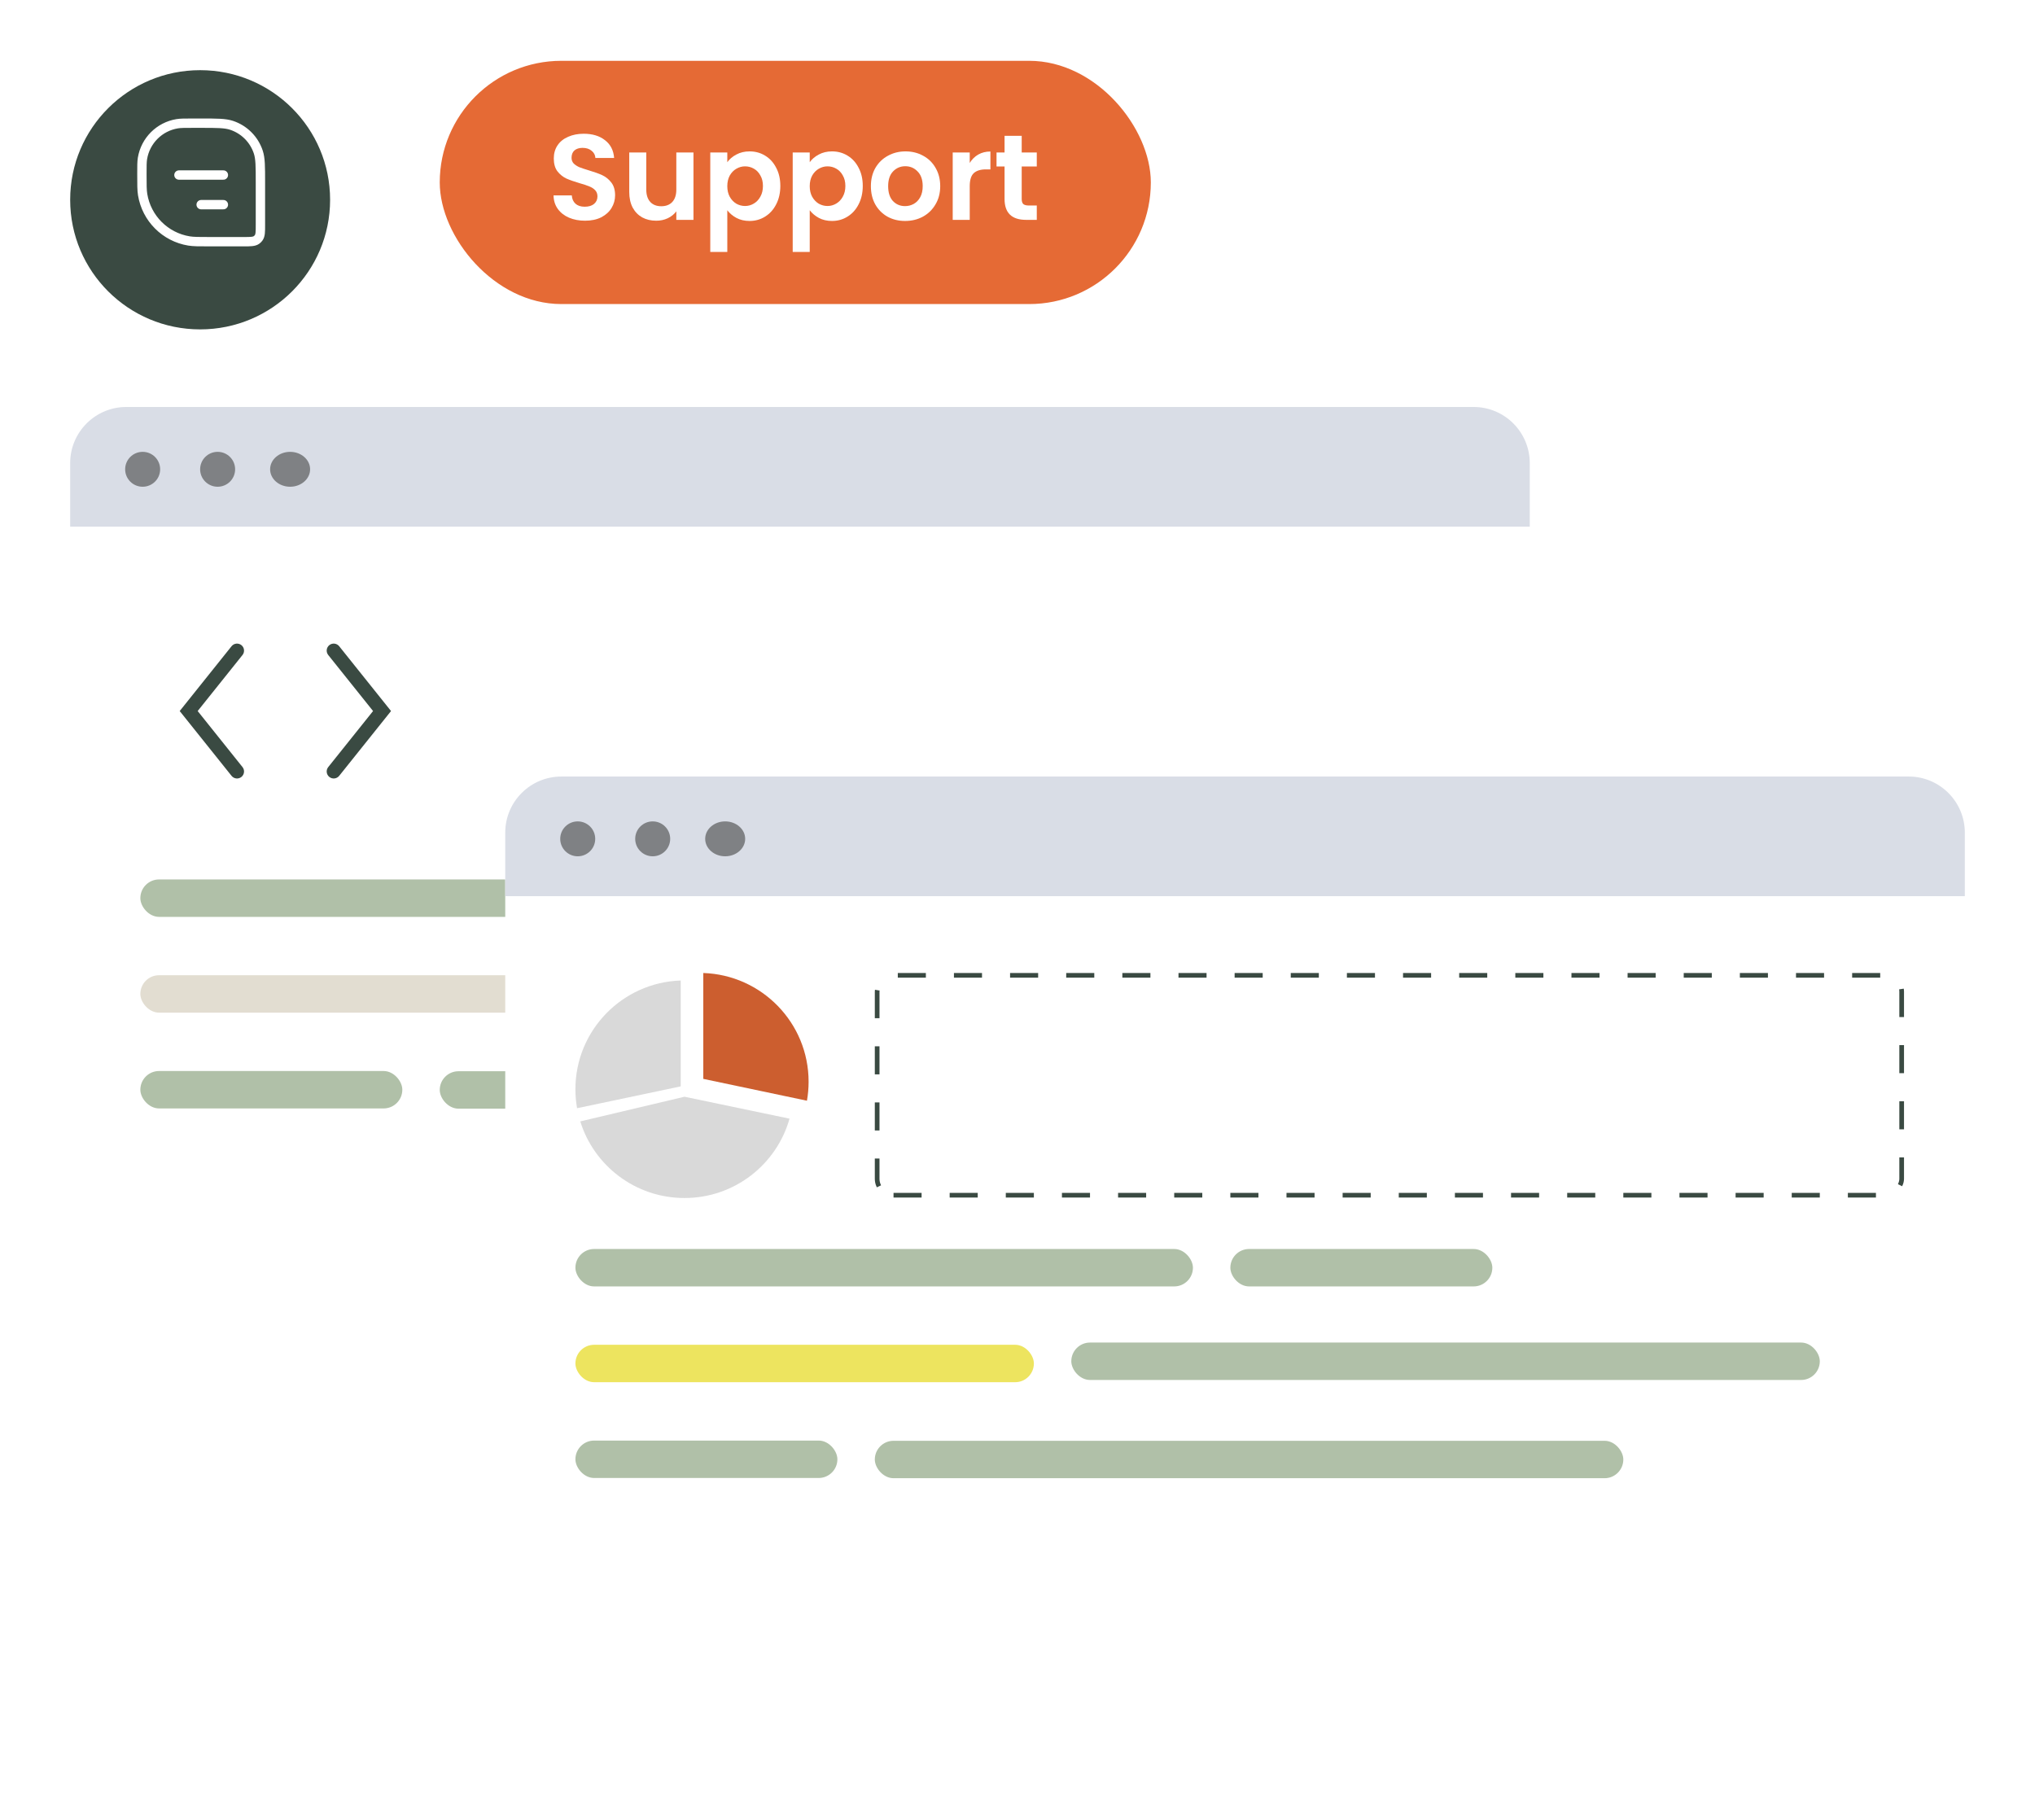 <svg width="435" height="389" viewBox="0 0 435 389" fill="none" xmlns="http://www.w3.org/2000/svg">
<g filter="url(#filter0_d_463_13207)">
<path fill-rule="evenodd" clip-rule="evenodd" d="M27 87C20.373 87 15 92.373 15 99V253C15 259.627 20.373 265 27 265H252.757L266.902 289.5C268.057 291.5 270.943 291.5 272.098 289.5L286.243 265H315C321.627 265 327 259.627 327 253V99C327 92.373 321.627 87 315 87H27Z" fill="white"/>
</g>
<path fill-rule="evenodd" clip-rule="evenodd" d="M70.396 137.912C69.749 138.43 69.644 139.373 70.162 140.02L79.746 152L70.162 163.98C69.644 164.626 69.749 165.57 70.396 166.088C71.043 166.605 71.987 166.501 72.504 165.854L83.587 152L72.504 138.146C71.987 137.499 71.043 137.394 70.396 137.912Z" fill="#3A4A42"/>
<path fill-rule="evenodd" clip-rule="evenodd" d="M51.604 137.912C52.251 138.43 52.356 139.373 51.838 140.02L42.255 152L51.838 163.98C52.356 164.626 52.251 165.57 51.604 166.088C50.957 166.605 50.013 166.501 49.496 165.854L38.413 152L49.496 138.146C50.013 137.499 50.957 137.394 51.604 137.912Z" fill="#3A4A42"/>
<path d="M15 99C15 92.373 20.373 87 27 87H315C321.627 87 327 92.373 327 99V112.575H15V99Z" fill="#D9DDE6"/>
<ellipse cx="30.493" cy="100.321" rx="3.74" ry="3.73" fill="#7F8184"/>
<ellipse cx="46.52" cy="100.321" rx="3.74" ry="3.73" fill="#7F8184"/>
<ellipse cx="62.014" cy="100.321" rx="4.274" ry="3.73" fill="#7F8184"/>
<rect x="30" y="188" width="132" height="8" rx="4" fill="#B0C0A8"/>
<rect x="30" y="208.476" width="98" height="8" rx="4" fill="#E2DDD1"/>
<rect x="30" y="228.952" width="56" height="8" rx="4" fill="#B0C0A8"/>
<rect x="136" y="208" width="160" height="8" rx="4" fill="#B0C0A8"/>
<rect x="94" y="229" width="160" height="8" rx="4" fill="#B0C0A8"/>
<rect x="170" y="188" width="56" height="8" rx="4" fill="#B0C0A8"/>
<g filter="url(#filter1_d_463_13207)">
<path fill-rule="evenodd" clip-rule="evenodd" d="M120 166C113.373 166 108 171.373 108 178V332C108 338.627 113.373 344 120 344H345.757L359.902 368.5C361.057 370.5 363.943 370.5 365.098 368.5L379.243 344H408C414.627 344 420 338.627 420 332V178C420 171.373 414.627 166 408 166H120Z" fill="white"/>
</g>
<path d="M108 178C108 171.373 113.373 166 120 166H408C414.627 166 420 171.373 420 178V191.575H108V178Z" fill="#D9DDE6"/>
<ellipse cx="123.493" cy="179.321" rx="3.74" ry="3.73" fill="#7F8184"/>
<ellipse cx="139.52" cy="179.321" rx="3.74" ry="3.73" fill="#7F8184"/>
<ellipse cx="155.014" cy="179.321" rx="4.274" ry="3.73" fill="#7F8184"/>
<rect x="123" y="267" width="132" height="8" rx="4" fill="#B0C0A8"/>
<rect x="123" y="287.476" width="98" height="8" rx="4" fill="#EDE45F"/>
<rect x="123" y="307.952" width="56" height="8" rx="4" fill="#B0C0A8"/>
<rect x="229" y="287" width="160" height="8" rx="4" fill="#B0C0A8"/>
<rect x="187" y="308" width="160" height="8" rx="4" fill="#B0C0A8"/>
<rect x="263" y="267" width="56" height="8" rx="4" fill="#B0C0A8"/>
<path d="M145.511 209.604C133.007 210.027 123 220.271 123 232.846C123 234.231 123.121 235.587 123.354 236.905L145.511 232.236V209.604Z" fill="#D9D9D9"/>
<path d="M150.335 208C162.839 208.423 172.846 218.667 172.846 231.242C172.846 232.627 172.725 233.983 172.492 235.301L150.335 230.632V208Z" fill="#CC5E2F"/>
<path d="M124.037 239.723C126.977 249.209 135.84 256.101 146.316 256.101C157.007 256.101 166.017 248.924 168.768 239.137L146.316 234.45L124.037 239.723Z" fill="#D9D9D9"/>
<rect x="0.5" y="-0.5" width="219" height="47" rx="3.5" transform="matrix(1 0 0 -1 187 255)" stroke="#3A4A42" stroke-dasharray="6 6"/>
<g filter="url(#filter2_d_463_13207)">
<ellipse cx="42.781" cy="38.707" rx="27.781" ry="27.707" fill="#3A4A42"/>
</g>
<path d="M30.334 37.191C30.334 35.465 30.334 34.602 30.451 33.881C31.075 30.066 34.066 27.075 37.881 26.451C38.603 26.333 39.465 26.333 41.191 26.333H43C46.413 26.333 48.119 26.333 49.498 26.79C52.197 27.685 54.315 29.803 55.21 32.502C55.667 33.881 55.667 35.587 55.667 39V48.048C55.667 49.566 55.667 50.325 55.276 50.854C55.157 51.015 55.015 51.157 54.855 51.276C54.325 51.667 53.566 51.667 52.048 51.667H44.81C42.509 51.667 41.359 51.667 40.397 51.51C35.31 50.678 31.323 46.69 30.491 41.603C30.334 40.641 30.334 39.491 30.334 37.191V37.191Z" stroke="white" stroke-width="2"/>
<path d="M38.25 37.417L47.75 37.417" stroke="white" stroke-width="2" stroke-linecap="round" stroke-linejoin="round"/>
<path d="M43 43.75H47.75" stroke="white" stroke-width="2" stroke-linecap="round" stroke-linejoin="round"/>
<rect x="94" y="13" width="152" height="52" rx="26" fill="#E56A35"/>
<path d="M125.06 47.182C123.795 47.182 122.651 46.965 121.628 46.532C120.623 46.099 119.826 45.475 119.236 44.66C118.647 43.845 118.344 42.883 118.326 41.774H122.226C122.278 42.519 122.538 43.109 123.006 43.542C123.492 43.975 124.15 44.192 124.982 44.192C125.832 44.192 126.499 43.993 126.984 43.594C127.47 43.178 127.712 42.641 127.712 41.982C127.712 41.445 127.548 41.003 127.218 40.656C126.889 40.309 126.473 40.041 125.97 39.85C125.485 39.642 124.809 39.417 123.942 39.174C122.764 38.827 121.802 38.489 121.056 38.16C120.328 37.813 119.696 37.302 119.158 36.626C118.638 35.933 118.378 35.014 118.378 33.87C118.378 32.795 118.647 31.859 119.184 31.062C119.722 30.265 120.476 29.658 121.446 29.242C122.417 28.809 123.526 28.592 124.774 28.592C126.646 28.592 128.163 29.051 129.324 29.97C130.503 30.871 131.153 32.137 131.274 33.766H127.27C127.236 33.142 126.967 32.631 126.464 32.232C125.979 31.816 125.329 31.608 124.514 31.608C123.804 31.608 123.232 31.79 122.798 32.154C122.382 32.518 122.174 33.047 122.174 33.74C122.174 34.225 122.33 34.633 122.642 34.962C122.972 35.274 123.37 35.534 123.838 35.742C124.324 35.933 125 36.158 125.866 36.418C127.045 36.765 128.007 37.111 128.752 37.458C129.498 37.805 130.139 38.325 130.676 39.018C131.214 39.711 131.482 40.621 131.482 41.748C131.482 42.719 131.231 43.62 130.728 44.452C130.226 45.284 129.489 45.951 128.518 46.454C127.548 46.939 126.395 47.182 125.06 47.182Z" fill="white"/>
<path d="M148.236 32.596V47H144.57V45.18C144.102 45.804 143.487 46.298 142.724 46.662C141.979 47.009 141.164 47.182 140.28 47.182C139.153 47.182 138.157 46.948 137.29 46.48C136.423 45.995 135.739 45.293 135.236 44.374C134.751 43.438 134.508 42.329 134.508 41.046V32.596H138.148V40.526C138.148 41.67 138.434 42.554 139.006 43.178C139.578 43.785 140.358 44.088 141.346 44.088C142.351 44.088 143.14 43.785 143.712 43.178C144.284 42.554 144.57 41.67 144.57 40.526V32.596H148.236Z" fill="white"/>
<path d="M155.467 34.676C155.935 34.017 156.577 33.471 157.391 33.038C158.223 32.587 159.168 32.362 160.225 32.362C161.456 32.362 162.565 32.665 163.553 33.272C164.559 33.879 165.347 34.745 165.919 35.872C166.509 36.981 166.803 38.273 166.803 39.746C166.803 41.219 166.509 42.528 165.919 43.672C165.347 44.799 164.559 45.674 163.553 46.298C162.565 46.922 161.456 47.234 160.225 47.234C159.168 47.234 158.232 47.017 157.417 46.584C156.62 46.151 155.97 45.605 155.467 44.946V53.864H151.827V32.596H155.467V34.676ZM163.085 39.746C163.085 38.879 162.903 38.134 162.539 37.51C162.193 36.869 161.725 36.383 161.135 36.054C160.563 35.725 159.939 35.56 159.263 35.56C158.605 35.56 157.981 35.733 157.391 36.08C156.819 36.409 156.351 36.895 155.987 37.536C155.641 38.177 155.467 38.931 155.467 39.798C155.467 40.665 155.641 41.419 155.987 42.06C156.351 42.701 156.819 43.195 157.391 43.542C157.981 43.871 158.605 44.036 159.263 44.036C159.939 44.036 160.563 43.863 161.135 43.516C161.725 43.169 162.193 42.675 162.539 42.034C162.903 41.393 163.085 40.63 163.085 39.746Z" fill="white"/>
<path d="M173.088 34.676C173.556 34.017 174.198 33.471 175.012 33.038C175.844 32.587 176.789 32.362 177.846 32.362C179.077 32.362 180.186 32.665 181.174 33.272C182.18 33.879 182.968 34.745 183.54 35.872C184.13 36.981 184.424 38.273 184.424 39.746C184.424 41.219 184.13 42.528 183.54 43.672C182.968 44.799 182.18 45.674 181.174 46.298C180.186 46.922 179.077 47.234 177.846 47.234C176.789 47.234 175.853 47.017 175.038 46.584C174.241 46.151 173.591 45.605 173.088 44.946V53.864H169.448V32.596H173.088V34.676ZM180.706 39.746C180.706 38.879 180.524 38.134 180.16 37.51C179.814 36.869 179.346 36.383 178.756 36.054C178.184 35.725 177.56 35.56 176.884 35.56C176.226 35.56 175.602 35.733 175.012 36.08C174.44 36.409 173.972 36.895 173.608 37.536C173.262 38.177 173.088 38.931 173.088 39.798C173.088 40.665 173.262 41.419 173.608 42.06C173.972 42.701 174.44 43.195 175.012 43.542C175.602 43.871 176.226 44.036 176.884 44.036C177.56 44.036 178.184 43.863 178.756 43.516C179.346 43.169 179.814 42.675 180.16 42.034C180.524 41.393 180.706 40.63 180.706 39.746Z" fill="white"/>
<path d="M193.466 47.234C192.079 47.234 190.831 46.931 189.722 46.324C188.612 45.7 187.737 44.825 187.096 43.698C186.472 42.571 186.16 41.271 186.16 39.798C186.16 38.325 186.48 37.025 187.122 35.898C187.78 34.771 188.673 33.905 189.8 33.298C190.926 32.674 192.183 32.362 193.57 32.362C194.956 32.362 196.213 32.674 197.34 33.298C198.466 33.905 199.35 34.771 199.992 35.898C200.65 37.025 200.98 38.325 200.98 39.798C200.98 41.271 200.642 42.571 199.966 43.698C199.307 44.825 198.406 45.7 197.262 46.324C196.135 46.931 194.87 47.234 193.466 47.234ZM193.466 44.062C194.124 44.062 194.74 43.906 195.312 43.594C195.901 43.265 196.369 42.779 196.716 42.138C197.062 41.497 197.236 40.717 197.236 39.798C197.236 38.429 196.872 37.38 196.144 36.652C195.433 35.907 194.558 35.534 193.518 35.534C192.478 35.534 191.602 35.907 190.892 36.652C190.198 37.38 189.852 38.429 189.852 39.798C189.852 41.167 190.19 42.225 190.866 42.97C191.559 43.698 192.426 44.062 193.466 44.062Z" fill="white"/>
<path d="M207.29 34.832C207.758 34.069 208.364 33.471 209.11 33.038C209.872 32.605 210.739 32.388 211.71 32.388V36.21H210.748C209.604 36.21 208.737 36.479 208.148 37.016C207.576 37.553 207.29 38.489 207.29 39.824V47H203.65V32.596H207.29V34.832Z" fill="white"/>
<path d="M218.399 35.586V42.554C218.399 43.039 218.512 43.395 218.737 43.62C218.98 43.828 219.379 43.932 219.933 43.932H221.623V47H219.335C216.267 47 214.733 45.509 214.733 42.528V35.586H213.017V32.596H214.733V29.034H218.399V32.596H221.623V35.586H218.399Z" fill="white"/>
<defs>
<filter id="filter0_d_463_13207" x="0" y="76" width="342" height="234" filterUnits="userSpaceOnUse" color-interpolation-filters="sRGB">
<feFlood flood-opacity="0" result="BackgroundImageFix"/>
<feColorMatrix in="SourceAlpha" type="matrix" values="0 0 0 0 0 0 0 0 0 0 0 0 0 0 0 0 0 0 127 0" result="hardAlpha"/>
<feOffset dy="4"/>
<feGaussianBlur stdDeviation="7.5"/>
<feComposite in2="hardAlpha" operator="out"/>
<feColorMatrix type="matrix" values="0 0 0 0 0 0 0 0 0 0 0 0 0 0 0 0 0 0 0.2 0"/>
<feBlend mode="normal" in2="BackgroundImageFix" result="effect1_dropShadow_463_13207"/>
<feBlend mode="normal" in="SourceGraphic" in2="effect1_dropShadow_463_13207" result="shape"/>
</filter>
<filter id="filter1_d_463_13207" x="93" y="155" width="342" height="234" filterUnits="userSpaceOnUse" color-interpolation-filters="sRGB">
<feFlood flood-opacity="0" result="BackgroundImageFix"/>
<feColorMatrix in="SourceAlpha" type="matrix" values="0 0 0 0 0 0 0 0 0 0 0 0 0 0 0 0 0 0 127 0" result="hardAlpha"/>
<feOffset dy="4"/>
<feGaussianBlur stdDeviation="7.5"/>
<feComposite in2="hardAlpha" operator="out"/>
<feColorMatrix type="matrix" values="0 0 0 0 0 0 0 0 0 0 0 0 0 0 0 0 0 0 0.2 0"/>
<feBlend mode="normal" in2="BackgroundImageFix" result="effect1_dropShadow_463_13207"/>
<feBlend mode="normal" in="SourceGraphic" in2="effect1_dropShadow_463_13207" result="shape"/>
</filter>
<filter id="filter2_d_463_13207" x="0" y="0" width="85.561" height="85.414" filterUnits="userSpaceOnUse" color-interpolation-filters="sRGB">
<feFlood flood-opacity="0" result="BackgroundImageFix"/>
<feColorMatrix in="SourceAlpha" type="matrix" values="0 0 0 0 0 0 0 0 0 0 0 0 0 0 0 0 0 0 127 0" result="hardAlpha"/>
<feOffset dy="4"/>
<feGaussianBlur stdDeviation="7.5"/>
<feComposite in2="hardAlpha" operator="out"/>
<feColorMatrix type="matrix" values="0 0 0 0 0 0 0 0 0 0 0 0 0 0 0 0 0 0 0.2 0"/>
<feBlend mode="normal" in2="BackgroundImageFix" result="effect1_dropShadow_463_13207"/>
<feBlend mode="normal" in="SourceGraphic" in2="effect1_dropShadow_463_13207" result="shape"/>
</filter>
</defs>
</svg>

